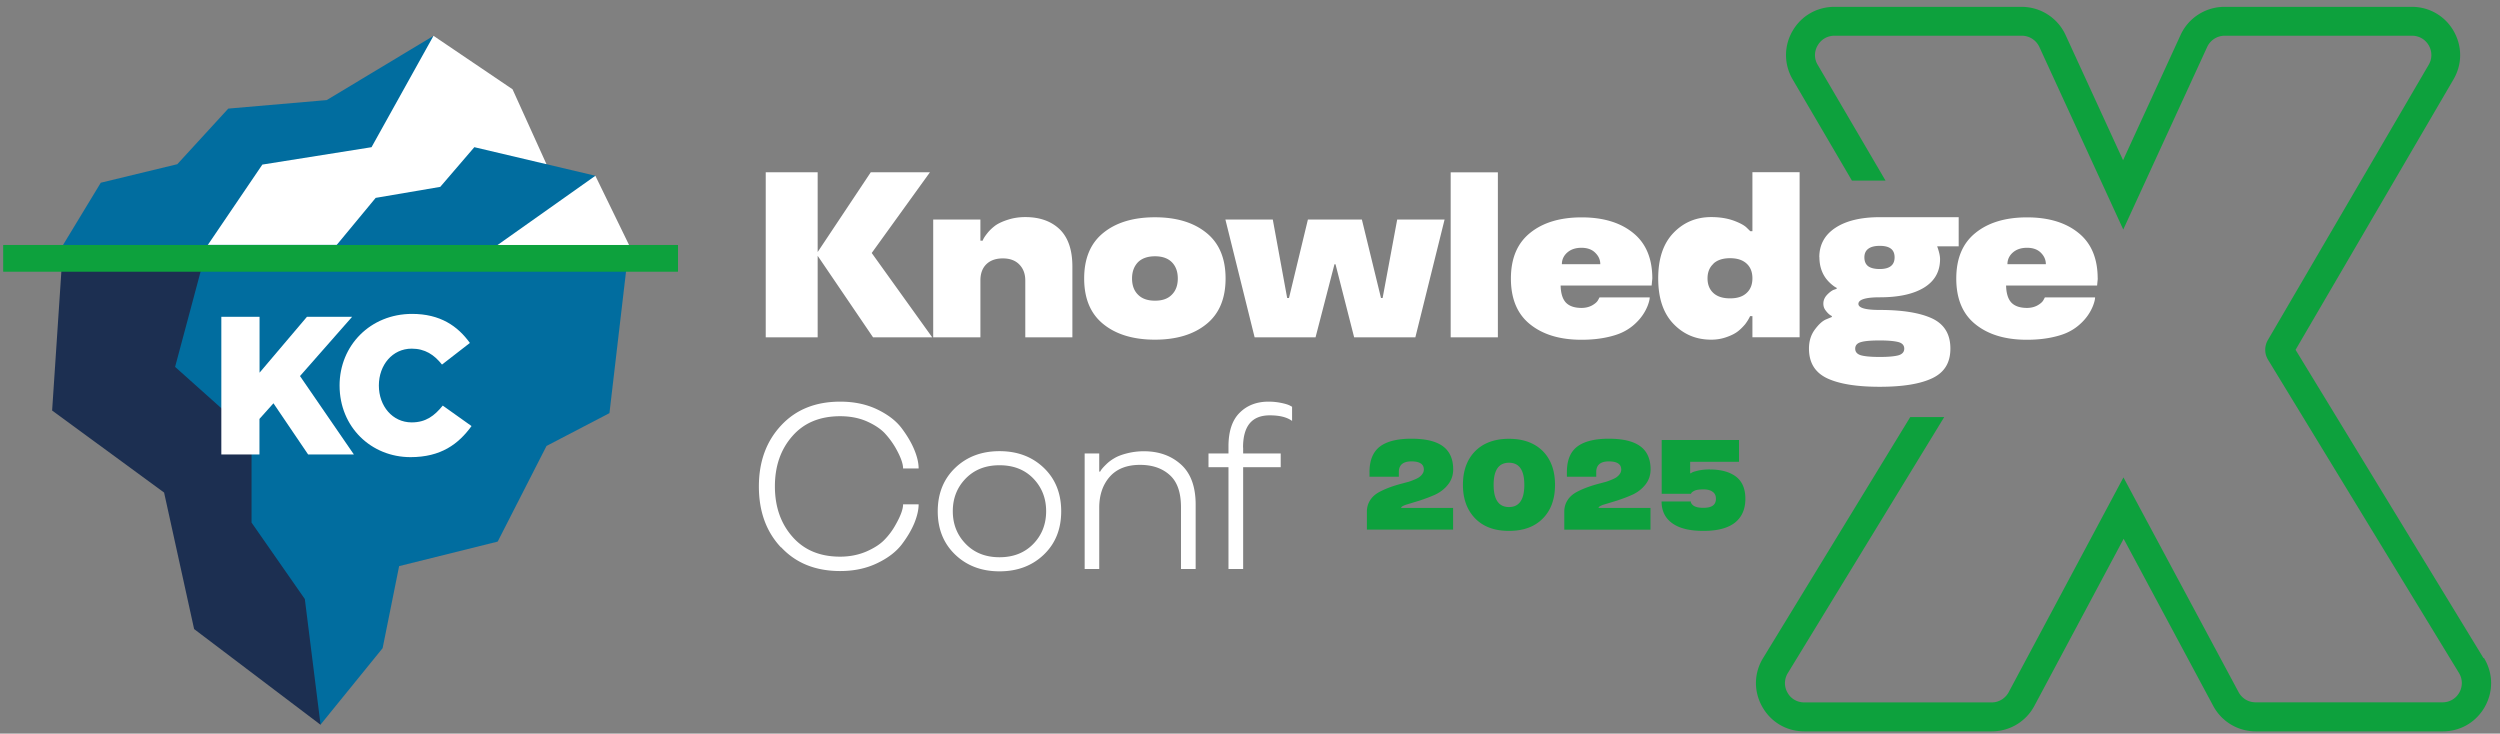<?xml version="1.0" encoding="UTF-8"?> <svg xmlns="http://www.w3.org/2000/svg" width="259" height="76" fill="none"><rect width="100%" height="100%" fill="#808080" stroke="none"/><path d="M33.83 10.37l-10.18.88-5.28 5.76-7.93 1.92-3.91 6.45h14.98l9.52-2.6 9.23-3.76 3.95-6.16.69-9.14-11.07 6.66v-.01z" fill="#016D9F"></path><path d="M56.61 17.02l-21.73 8.37H21.52l5.66-8.34 11.31-1.8 6.42-11.54 8.19 5.54 3.52 7.77h-.01z" fill="#fff"></path><path d="M21.52 25.38l-.03.07-6.81.04-2.77 6.14 7.95 17.24 13.35 26.2 6.43-7.92 1.71-8.5 10.21-2.54 5.06-9.91 6.52-3.4 2.04-17.43H21.53l-.01.01z" fill="#016D9F"></path><path d="M33.2 75.08l-13.09-9.91L17 51.03l-11.6-8.5 1.14-17.15h14.98l-3.38 12.63 7.92 7.08v9.05l5.52 7.92 1.63 13.02h-.01z" fill="#1C2F51"></path><path d="M49.14 15.25l-3.53 4.11-6.69 1.14-4.04 4.88h16.67l7.8-2.74 2.34-4.43-12.54-2.96h-.01z" fill="#016D9F"></path><path d="M65.17 25.38H51.55l10.13-7.17 3.49 7.17z" fill="#fff"></path><path d="M70.24 25.38H.33v2.77h69.91v-2.77z" fill="#0DA13D"></path><path d="M22.94 32.82h3.95v5.79l4.91-5.79h4.68l-5.4 6.14 5.58 8.12h-4.74l-3.59-5.3-1.45 1.62v3.68h-3.95V32.82h.02-.01z" fill="#fff"></path><path d="M35.18 39.94c0-4.16 3.2-7.42 7.51-7.42 2.92 0 4.73 1.26 5.99 3.01l-2.89 2.24c-.81-1.02-1.76-1.65-3.14-1.65-1.99 0-3.4 1.69-3.4 3.82s1.41 3.82 3.4 3.82c1.48 0 2.36-.69 3.22-1.74l2.98 2.12c-1.35 1.86-3.16 3.22-6.32 3.22-4.07 0-7.35-3.11-7.35-7.42z" fill="#fff"></path><path d="M177.16 48.64c1.14 0 2.04.25 2.69.74.65.5.97 1.26.97 2.29 0 1.09-.37 1.92-1.1 2.49-.73.56-1.81.84-3.24.84-1.43 0-2.49-.26-3.23-.79-.74-.53-1.11-1.28-1.11-2.26h3.03v.07c0 .04.04.1.08.17.05.07.11.13.19.19.23.16.57.23 1.03.23.46 0 .76-.08.98-.23.22-.16.32-.4.32-.71 0-.32-.11-.56-.34-.72-.23-.17-.55-.25-.95-.25-.44 0-.76.05-.96.15-.17.09-.28.18-.31.25l-.03.06h-3.03v-5.58h8.01v2.26h-5.06v1.19h.07s.1-.07.18-.11c.08-.04.29-.1.63-.18.36-.07.75-.11 1.17-.11l.01.01zm-6.19 6.23h-8.91v-1.86c0-.44.11-.82.32-1.16.21-.34.5-.61.86-.82.62-.35 1.42-.66 2.4-.92.28-.07.52-.14.72-.19.2-.06.4-.14.62-.23.22-.09.4-.18.53-.28.13-.1.24-.21.32-.34.09-.13.13-.28.13-.43 0-.56-.43-.84-1.29-.84-.86 0-1.3.37-1.3 1.1v.49h-3.04v-.49c0-1.2.35-2.08 1.07-2.63.71-.54 1.8-.82 3.27-.82s2.55.26 3.26.78 1.07 1.32 1.07 2.4c0 .6-.18 1.13-.55 1.59-.36.45-.82.8-1.35 1.04-.5.22-1.03.42-1.58.6-.46.14-.91.28-1.35.41-.37.12-.56.23-.56.35h5.38v2.25h-.02zm-11.13-8.13c.84.86 1.26 2.02 1.26 3.49 0 1.47-.42 2.63-1.26 3.48-.84.86-2.01 1.29-3.51 1.29s-2.66-.43-3.5-1.29c-.84-.86-1.27-2.02-1.27-3.48s.42-2.63 1.27-3.49c.85-.85 2.01-1.28 3.5-1.28 1.49 0 2.66.43 3.51 1.28zm-3.51 1.2c-1.06 0-1.59.76-1.59 2.29s.53 2.3 1.59 2.3 1.59-.77 1.59-2.3c0-1.53-.53-2.29-1.59-2.29zm-5.81 6.93h-8.91v-1.86c0-.44.11-.82.32-1.16.21-.34.5-.61.86-.82.62-.35 1.42-.66 2.4-.92.28-.07.52-.14.72-.19.2-.06.4-.14.62-.23.22-.09.4-.18.53-.28.13-.1.24-.21.32-.34.09-.13.13-.28.13-.43 0-.56-.43-.84-1.29-.84-.86 0-1.3.37-1.3 1.1v.49h-3.04v-.49c0-1.2.36-2.08 1.07-2.63.71-.54 1.79-.82 3.27-.82s2.55.26 3.26.78 1.07 1.32 1.07 2.4c0 .6-.18 1.13-.55 1.59-.36.45-.82.8-1.35 1.04-.5.22-1.03.42-1.58.6-.46.14-.91.28-1.35.41-.37.12-.56.23-.56.35h5.38v2.25h-.02zm106.77 13.31l-19.47-31.94 16.36-28.01c.92-1.57.92-3.44.02-5.01a4.946 4.946 0 00-4.34-2.51h-19.41c-1.95 0-3.73 1.14-4.54 2.91l-5.96 12.98-5.96-12.98a5.01 5.01 0 00-4.54-2.91h-19.41c-1.81 0-3.44.94-4.34 2.51-.9 1.57-.89 3.45.02 5.01l6.14 10.48h3.48l-7.03-12a1.94 1.94 0 010-2c.36-.63 1.01-1.01 1.74-1.01h19.41c.78 0 1.49.46 1.82 1.17l8.69 18.91 8.69-18.91c.33-.71 1.04-1.17 1.82-1.17h19.41c.72 0 1.37.38 1.73 1 .36.63.36 1.38 0 2l-16.67 28.53c-.37.64-.36 1.42.02 2.04l19.78 32.45a2 2 0 01.04 2.02c-.36.64-1.01 1.02-1.74 1.02h-19.37c-.74 0-1.41-.4-1.76-1.05l-11.93-22.25-11.89 22.25c-.35.65-1.02 1.06-1.76 1.06h-19.42c-.73 0-1.39-.38-1.74-1.02-.36-.64-.34-1.4.04-2.02l16.2-26.52h-3.52l-15.24 24.96c-.96 1.56-.99 3.45-.09 5.05.9 1.6 2.53 2.55 4.36 2.55h19.42c1.85 0 3.54-1.01 4.41-2.64l9.25-17.31 9.28 17.31a4.987 4.987 0 004.41 2.64h19.37c1.83 0 3.46-.95 4.36-2.55.9-1.6.86-3.49-.09-5.05l-.05.01z" fill="#0DA13D"></path><path d="M96.34 17.85l-6.03 8.36 6.27 8.74h-6.13l-5.74-8.45v8.45h-5.38v-17.1h5.38v8.26l5.5-8.26h6.13zm14.76 17.1h-4.88v-5.89c0-.69-.21-1.24-.62-1.66-.41-.42-.98-.63-1.71-.63s-1.31.21-1.72.62c-.4.4-.6.96-.6 1.67v5.89h-4.89V22.74h4.89v2.19h.24c.05-.19.24-.48.55-.86.22-.26.48-.5.79-.73.34-.23.79-.43 1.34-.6.55-.17 1.12-.25 1.73-.25 1.51 0 2.7.43 3.58 1.28.87.86 1.3 2.14 1.3 3.85v7.33zm3.21-1.37c-1.33-1.07-1.99-2.65-1.99-4.73 0-2.08.66-3.66 1.99-4.73 1.32-1.07 3.1-1.61 5.34-1.61 2.24 0 4.01.54 5.33 1.61 1.33 1.07 1.99 2.65 1.99 4.73 0 2.08-.66 3.66-1.99 4.73-1.32 1.07-3.1 1.61-5.33 1.61s-4.02-.54-5.34-1.61zm7.1-3.06c.41-.41.61-.97.61-1.67s-.2-1.26-.61-1.68c-.41-.41-.99-.62-1.75-.62s-1.36.21-1.77.62c-.4.42-.61.98-.61 1.68s.2 1.26.61 1.67c.41.42.99.63 1.77.63s1.35-.21 1.75-.63zm16.96-3.14h-.12l-1.96 7.57h-6.31l-3.03-12.21h4.91l1.49 8.13h.19l1.96-8.13h5.59l1.98 8.13h.17l1.51-8.13h4.91l-3.03 12.21h-6.34l-1.93-7.57h.01zm11.92-9.53h4.89v17.1h-4.89v-17.1zm20.89 11l-.07.73h-9.43c.02.8.2 1.39.54 1.76.35.37.89.56 1.63.56.41 0 .77-.09 1.09-.26.32-.18.53-.37.63-.57l.14-.26h5.2c0 .2-.07.49-.21.86-.27.68-.68 1.28-1.23 1.8a5.1 5.1 0 01-1.29.91c-.47.24-1.07.43-1.79.58-.78.16-1.62.24-2.54.24-2.23 0-4-.53-5.33-1.6-1.33-1.06-1.99-2.65-1.99-4.74 0-2.09.66-3.66 1.99-4.73 1.32-1.07 3.1-1.61 5.34-1.61 2.24 0 4.01.54 5.33 1.61 1.33 1.07 1.99 2.65 1.99 4.73v-.01zm-7.34-3.18c-.62 0-1.11.17-1.48.5-.37.33-.55.74-.55 1.2h3.98c0-.45-.17-.84-.53-1.19-.34-.34-.82-.51-1.43-.51h.01zm13.44 9.52c-1.57 0-2.87-.55-3.92-1.65-1.05-1.1-1.57-2.66-1.57-4.7s.52-3.6 1.57-4.7 2.36-1.65 3.92-1.65c.86 0 1.63.12 2.31.36.68.25 1.13.5 1.37.74l.37.36h.22v-6.11h4.89v17.1h-4.89v-2.19h-.24c-.13.28-.3.56-.52.85-.25.29-.5.54-.75.73-.31.24-.72.44-1.22.61-.49.17-1.01.25-1.54.25zm.23-7.86c-.41.37-.61.88-.61 1.51s.2 1.14.6 1.51c.4.37.97.56 1.73.56s1.31-.18 1.71-.55c.41-.37.61-.88.61-1.53s-.2-1.16-.61-1.53c-.41-.37-.97-.55-1.71-.55s-1.32.19-1.72.56v.02zm10.97-.68c0-1.3.56-2.32 1.67-3.05 1.11-.73 2.64-1.1 4.59-1.1h8.18v3.02h-2.23c.2.55.3.99.3 1.32 0 1.29-.55 2.27-1.65 2.95-1.11.68-2.64 1.01-4.6 1.01-1.46 0-2.2.23-2.21.68 0 .42.74.63 2.21.63 2.38 0 4.19.3 5.45.89 1.25.6 1.87 1.63 1.87 3.11s-.62 2.47-1.87 3.07c-1.26.6-3.07.89-5.45.89-2.38 0-4.19-.29-5.45-.88-1.26-.6-1.88-1.62-1.88-3.08 0-.76.2-1.42.61-1.97.4-.54.79-.9 1.18-1.06l.58-.24v-.1c-.22-.1-.43-.29-.63-.56-.17-.21-.25-.45-.25-.72 0-.32.11-.61.35-.88.23-.25.46-.43.68-.54l.35-.12v-.1c-.14-.06-.35-.2-.62-.44-.21-.19-.39-.39-.54-.6-.42-.6-.63-1.32-.63-2.16l-.01.03zm8.2 10.16c.4-.12.6-.35.6-.69 0-.34-.2-.57-.6-.68-.42-.11-1.07-.17-1.94-.17-.87 0-1.54.05-1.94.17-.4.11-.6.34-.6.68s.2.57.6.69c.41.11 1.05.17 1.94.17.89 0 1.52-.06 1.94-.17zm-1.94-8.94c1.02 0 1.54-.4 1.54-1.21 0-.81-.51-1.19-1.54-1.19s-1.59.4-1.59 1.19c0 .4.12.7.38.91.27.2.67.3 1.21.3z" fill="#fff"></path><path d="M217.33 28.85l-.07.73h-9.43c.02.8.2 1.39.54 1.76.35.37.89.56 1.63.56.4 0 .77-.09 1.08-.26.32-.18.53-.37.63-.57l.14-.26h5.2c0 .2-.07.49-.21.86-.27.68-.68 1.28-1.23 1.8a5.1 5.1 0 01-1.29.91c-.47.24-1.07.43-1.79.58-.78.16-1.62.24-2.54.24-2.23 0-4-.53-5.33-1.6-1.33-1.06-1.99-2.65-1.99-4.74 0-2.09.66-3.66 1.99-4.73 1.32-1.07 3.1-1.61 5.34-1.61 2.24 0 4.01.54 5.33 1.61 1.33 1.07 1.99 2.65 1.99 4.73l.01-.01zM210 25.67c-.62 0-1.11.17-1.48.5-.37.33-.55.74-.55 1.2h3.98c0-.45-.17-.84-.52-1.19-.34-.34-.82-.51-1.43-.51zM80.92 56.72c-1.54-1.63-2.3-3.74-2.3-6.32s.77-4.68 2.3-6.32c1.53-1.65 3.57-2.47 6.13-2.47 1.41 0 2.68.26 3.8.79 1.13.54 1.98 1.19 2.56 1.96.57.76 1.01 1.5 1.31 2.23.3.72.45 1.37.45 1.94h-1.61c0-.5-.26-1.22-.79-2.15-.32-.55-.7-1.06-1.14-1.53-.45-.46-1.08-.87-1.88-1.22-.8-.34-1.7-.51-2.71-.51-2.09 0-3.74.68-4.94 2.05-1.22 1.38-1.82 3.12-1.82 5.22 0 2.1.61 3.85 1.82 5.22 1.21 1.38 2.85 2.06 4.94 2.06.98 0 1.89-.18 2.71-.53.8-.35 1.43-.75 1.88-1.22.45-.46.83-.97 1.14-1.53.53-.93.79-1.64.79-2.14h1.61c0 .57-.15 1.22-.45 1.96-.3.72-.74 1.46-1.31 2.21-.59.76-1.44 1.41-2.56 1.94-1.11.53-2.38.8-3.8.8-2.56 0-4.6-.82-6.13-2.47v.03zm18.04.74c-1.21-1.16-1.81-2.66-1.81-4.49s.6-3.34 1.81-4.5c1.2-1.15 2.73-1.73 4.59-1.73 1.86 0 3.39.58 4.59 1.73 1.2 1.15 1.8 2.65 1.8 4.5s-.6 3.34-1.8 4.49c-1.2 1.15-2.73 1.73-4.59 1.73-1.86 0-3.39-.58-4.59-1.73zm4.59.27c1.44 0 2.6-.46 3.49-1.37.89-.91 1.34-2.05 1.34-3.4s-.45-2.48-1.34-3.4c-.89-.91-2.05-1.36-3.49-1.36-1.44 0-2.59.45-3.49 1.36-.9.92-1.35 2.05-1.35 3.4s.45 2.48 1.35 3.4c.89.91 2.05 1.37 3.49 1.37zm20.32 1.22h-1.52v-6.4c0-1.52-.38-2.63-1.16-3.33-.78-.71-1.81-1.06-3.08-1.06-1.37 0-2.41.41-3.14 1.23-.72.82-1.09 1.89-1.09 3.22v6.34h-1.51V46.98h1.51v1.88h.1c.08-.18.28-.42.61-.74.25-.25.53-.46.84-.64.34-.21.79-.38 1.35-.52s1.13-.21 1.73-.21c1.55 0 2.83.46 3.84 1.37 1.01.91 1.52 2.3 1.52 4.15v6.69-.01zm4.92-12.58v.61h3.89v1.42h-3.89v10.55h-1.52V48.4h-2.07v-1.42h2.07v-.73c0-1.57.39-2.73 1.16-3.49.76-.76 1.76-1.15 2.99-1.15.42 0 .84.04 1.25.12.41.08.72.17.93.27l.26.14v1.47c-.53-.39-1.3-.58-2.31-.58-.92 0-1.61.27-2.08.83-.46.56-.69 1.39-.69 2.5l.01.01z" fill="#fff"></path></svg> 